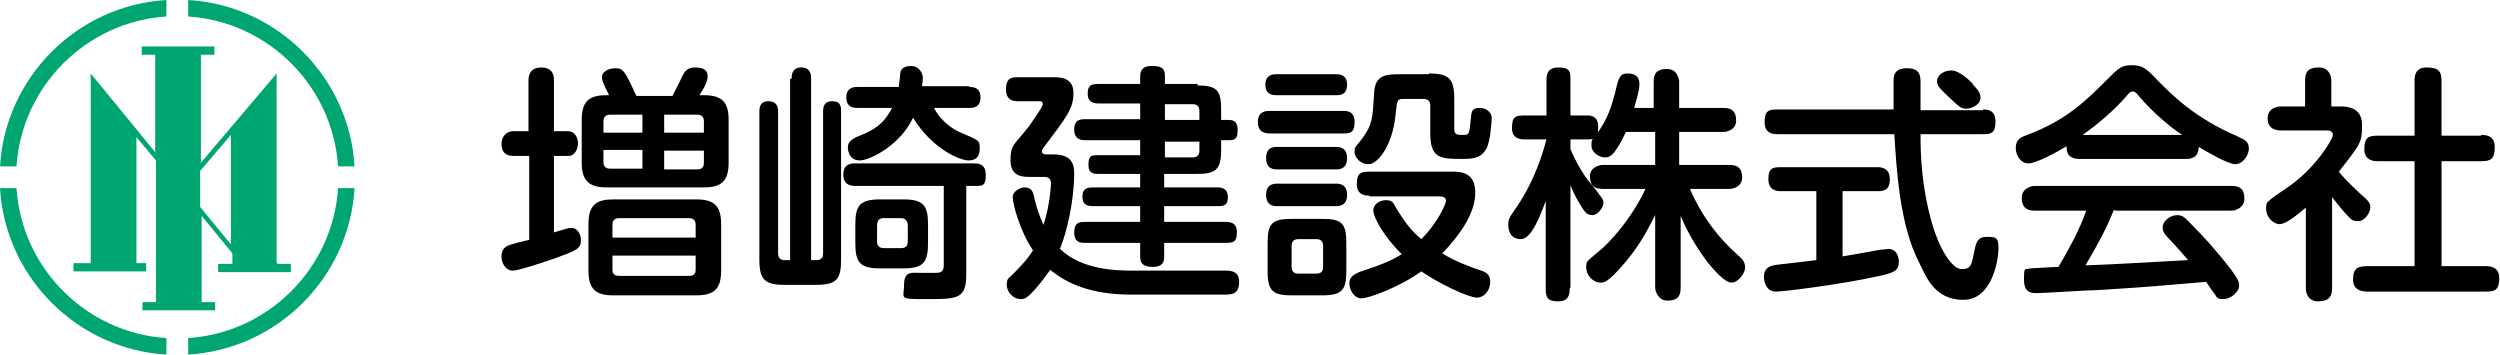 <?xml version="1.0" encoding="UTF-8"?>
<svg id="_レイヤー_2" data-name=" レイヤー 2" xmlns="http://www.w3.org/2000/svg" version="1.1" viewBox="0 0 333.5 47.3">
  <defs>
    <style>
      .cls-1 {
        fill: #000;
      }

      .cls-1, .cls-2 {
        stroke-width: 0px;
      }

      .cls-2 {
        fill: #00a672;
      }
    </style>
  </defs>
  <g id="_レイヤー_1-2" data-name=" レイヤー 1-2">
    <g>
      <path class="cls-1" d="M70.5,20.8h-2c-1.3,0-1.6-.8-1.6-1.6s.5-1.7,1.6-1.7h2v-6.7c0-.4,0-1.8,1.7-1.8s1.7,1.3,1.7,1.8v6.7h1.8c1.1,0,1.4,1,1.4,1.6s-.3,1.7-1.3,1.7h-1.9v10.2c1.7-.5,1.9-.6,2.3-.6,1,0,1.3,1.1,1.3,1.6,0,1.2-.6,1.4-3.3,2.4-1.2.4-4.9,1.7-5.8,1.7s-1.5-.9-1.5-1.9.6-1.3.8-1.4c.3-.2,2.4-.7,2.9-.8v-11.2h0ZM81.3,12.8c-.9-1.8-1-2.1-1-2.5,0-.8,1-1.2,1.8-1.2,1.1,0,1.3.5,2.8,3.7h4.8c.4-.8,1-1.9,1.2-2.4.4-.8.7-1.4,1.8-1.4s1.7.3,1.7,1.2-.8,2-1.1,2.5h.6c2.4,0,3.3.9,3.3,3.3v5.7c0,2.4-.9,3.3-3.3,3.3h-13c-2.3,0-3.3-.9-3.3-3.3v-5.7c0-2.5,1-3.3,3.3-3.3h.5,0ZM96.2,36.1c0,2.4-.9,3.3-3.3,3.3h-11.1c-2.3,0-3.3-.8-3.3-3.3v-6.2c0-2.6,1.1-3.3,3.3-3.3h11.1c2.3,0,3.3.8,3.3,3.3v6.2ZM85.7,17.7v-2.4h-4.3c-.6,0-.9.3-.9.9v1.5h5.2ZM85.7,20h-5.2v1.6c0,.6.3.9.9.9h4.3v-2.6ZM92.8,31.7v-1.7c0-.5-.2-.9-.9-.9h-9.3c-.7,0-.9.4-.9.9v1.7h11.1,0ZM92.8,34.1h-11.1v1.8c0,.6.2.9.9.9h9.3c.7,0,.9-.3.9-.9v-1.8h0ZM88.6,17.7h5.3v-1.5c0-.6-.3-.9-.9-.9h-4.4v2.4h0ZM88.6,20v2.6h4.4c.8,0,.9-.5.9-.9v-1.6h-5.3,0Z"/>
      <path class="cls-1" d="M105.6,10.5c0-.4,0-1.5,1.3-1.5s1.3,1.1,1.3,1.5v24.2h.7c.6,0,.9-.3.9-.9V14.9c0-.4,0-1.4,1.2-1.4s1.2.8,1.2,1.4v19.7c0,2.7-.6,3.4-3.4,3.4h-4.1c-2.7,0-3.4-.7-3.4-3.4V14.9c0-.4,0-1.4,1.2-1.4s1.3.9,1.3,1.4v18.9c0,.7.4.9.9.9h.7V10.5h0ZM128.9,36.5c0,3.3-1,3.4-5.1,3.4s-3.2,0-3.2-1.9,1.1-1.6,2.1-1.6,1.8,0,2.1,0c.8,0,1.1-.2,1.1-1.1v-10.5h-11.8c-.4,0-1.6,0-1.6-1.5s1.1-1.5,1.6-1.5h15.9c.4,0,1.5,0,1.5,1.5s-.4,1.5-1.4,1.5h-1.2v11.6h0ZM129.3,11.6c.4,0,1.5,0,1.5,1.4s-1.1,1.4-1.5,1.4h-4.7c1,2,3,3.1,3.6,3.3,2.3,1,2.5,1,2.5,2s-.3,1.7-1.5,1.7-4.9-1.6-7.4-5.7c-1.7,3.7-5.8,5.7-7.1,5.7s-1.6-1.1-1.6-1.8.7-1.1,1.1-1.3c2.3-.9,3.6-1.6,4.8-3.9h-4.6c-.4,0-1.5,0-1.5-1.4s1.1-1.4,1.5-1.4h5.5c0-.3.2-1.5.2-1.8,0-.3.2-1,1.4-1s1.6,1.1,1.6,1.5,0,.5-.1,1.2h6.3ZM123.8,32.4c0,2.6-.6,3.4-3.3,3.4h-3.1c-2.7,0-3.3-.8-3.3-3.4v-2.4c0-2.5.5-3.4,3.3-3.4h3.1c2.7,0,3.3.8,3.3,3.4v2.4ZM121.1,30.1c0-.6-.3-1-.9-1h-2.3c-.6,0-.9.3-.9,1v2.1c0,.6.3.9.9.9h2.3c.8,0,.9-.5.9-.9,0,0,0-2.1,0-2.1Z"/>
      <path class="cls-1" d="M163.6,36.1c1.4,0,1.7.7,1.7,1.5,0,1.5-.8,1.7-1.8,1.7h-12.6c-5.4,0-8.6-1.5-10.8-3.3-.4.5-1,1.5-2.4,3-.6.6-.9.9-1.5.9-1.1,0-1.9-1-1.9-1.9s.3-.9.7-1.3c1.9-1.9,2.2-2.4,2.8-3.3-1.8-2.7-2.7-6.2-2.7-7.1s1.2-1.3,1.5-1.3c1.1,0,1.2.6,1.4,1.5.3,1.3.7,2.4,1.2,3.5.9-2.7,1-5.5,1-5.5,0-.9-.6-.9-1-.9h-1.8c-.9,0-2.6,0-2.6-2.2s.5-2,2.5-4.6c.4-.6,1.8-2.5,1.8-2.9s-.2-.4-.6-.4h-2.7c-.5,0-1.6,0-1.6-1.6s.9-1.6,1.6-1.6h4.6c1,0,2.8,0,2.8,2.1s-.9,3.2-4,7.3c-.1.1-.2.3-.2.5,0,.4.4.4.7.4h.8c2.5,0,2.8,1.3,2.8,2.6,0,1.9-.4,6.2-1.9,10,3,2.9,7.8,2.9,9.9,2.9h12.1,0ZM159.7,11.4c2.6,0,3.2.6,3.2,3.2v1.4h1c.5,0,1.2.1,1.2,1.3s-.3,1.4-1.2,1.4h-1v1.3c0,2.6-.7,3.2-3.2,3.2h-4.4v1.8h7.1c.7,0,1.4.2,1.4,1.3s-.5,1.2-1.4,1.2h-7.1v2.1h8.2c.8,0,1.5.2,1.5,1.4s-.4,1.4-1.5,1.4h-8.2v1.9c0,1-.6,1.3-1.5,1.3s-1.7-.2-1.7-1.3v-1.9h-7.3c-.6,0-1.5,0-1.5-1.4s.8-1.4,1.5-1.4h7.3v-2.1h-6.3c-1,0-1.4-.4-1.4-1.2s.2-1.3,1.4-1.3h6.3v-1.8h-5.6c-.5,0-1.3,0-1.3-1.2s.3-1.3,1.3-1.3h5.6v-2h-7.3c-.4,0-1.5,0-1.5-1.4s.9-1.4,1.5-1.4h7.3v-2.1h-5.6c-.6,0-1.4-.2-1.4-1.2s.2-1.4,1.4-1.4h5.6v-1c0-.5.1-1.4,1.5-1.4s1.8.3,1.8,1.4v1h4.4ZM155.4,13.8v2.2h4.6v-1.2c0-.6-.3-.9-.9-.9h-3.7ZM155.4,18.8v2.2h3.7c.7,0,.9-.4.9-.9v-1.2h-4.6,0Z"/>
      <path class="cls-1" d="M179.2,14.8c.5,0,1.5,0,1.5,1.5s-.7,1.5-1.5,1.5h-9.8c-.4,0-1.6,0-1.6-1.5s1.1-1.5,1.6-1.5h9.8ZM178.2,9.9c.4,0,1.5,0,1.5,1.4s-1,1.4-1.5,1.4h-7.9c-.4,0-1.5,0-1.5-1.4s1.1-1.4,1.5-1.4h7.9ZM178.2,19.6c.4,0,1.5,0,1.5,1.5s-1.1,1.5-1.5,1.5h-7.8c-.4,0-1.5,0-1.5-1.5s1-1.5,1.5-1.5h7.8ZM178.2,24.5c.4,0,1.5,0,1.5,1.5s-1.1,1.5-1.6,1.5h-7.7c-.4,0-1.5,0-1.5-1.5s1.1-1.5,1.5-1.5h7.8,0ZM179.6,36.2c0,2.5-.6,3.2-3.2,3.2h-4.1c-2.5,0-3.2-.6-3.2-3.2v-3.8c0-2.6.6-3.2,3.2-3.2h4.1c2.6,0,3.2.6,3.2,3.2v3.8ZM176.5,32.8c0-.5-.2-.9-.9-.9h-2.4c-.6,0-.9.3-.9.9v2.8c0,.6.3.9.9.9h2.4c.8,0,.9-.5.9-.9v-2.8ZM182.7,26.1c-.4,0-1.7,0-1.7-1.5s.5-1.7,1.7-1.7h10.9c1.2,0,3.2,0,3.2,2.8s-2.1,5.7-4.4,8.1c.8.5,2.2,1.3,5.2,2.3.6.2,1.2.5,1.2,1.5s-.7,2.1-1.8,2.1-5.1-1.9-7.4-3.5c-2.9,2.1-7,3.6-8,3.6s-1.6-1.2-1.6-2,.6-1.2,1.3-1.5c3.3-1.1,4.2-1.5,5.7-2.4-2.3-2.2-3.8-4.9-3.8-5.8s.9-1.4,1.7-1.4,1,.4,1.2.8c1.7,2.9,2.7,3.7,3.5,4.4,2.3-2.3,3.3-4.8,3.3-5.1,0-.6-.7-.6-.9-.6h-9.3ZM190.6,9.8c2.7,0,3.4.7,3.4,3.4v4c0,.8.4.8,1.2.8s.8-.1,1-2.1c.1-1,.1-1.5,1.2-1.5s1.6.8,1.6,1.3-.2,3.2-.7,4.1c-.6,1.1-1.4,1.4-3.1,1.4-3,0-4.4,0-4.4-3.4v-3.7c0-.5-.2-.9-.9-.9h-2.5c-1,0-1,0-1.2,1.8-.1,1.1-.4,3.7-1.9,5.7-.8,1-1.3,1.2-1.8,1.2-1,0-1.8-.9-1.8-1.6s0-.5,1-1.8c1.4-1.9,1.4-2.7,1.6-6,.1-2.5,1.5-2.6,3.6-2.6h3.7Z"/>
      <path class="cls-1" d="M209.4,38.5c0,.7-.1,1.7-1.5,1.7s-1.7-.4-1.7-1.7v-11.7c-.7,1.9-1.9,5.1-3.3,5.1s-1.7-1.1-1.7-2,.5-1.3,1.4-2.7c1.3-2,2.7-4.8,3.7-8.6h-2.9c-.4,0-1.7,0-1.7-1.5s.4-1.7,1.7-1.7h2.9v-4.7c0-.7.1-1.7,1.6-1.7s1.6.5,1.6,1.7v4.7h2.2c.4,0,1.5,0,1.5,1.5s-.4,1.7-1.5,1.7h-2.2v1.3c1.2,2.8,2.5,4.4,2.8,4.7,1.5,1.9,1.6,2,1.6,2.5s-.7,1.6-1.5,1.6-1.1-.6-1.6-1.4c-.7-1.1-1.1-2.1-1.3-2.6v13.6h0ZM225.4,25.1c1.6,3.8,4,6.8,6.4,8.9.7.6,1,1,1,1.7s-.9,2-1.8,2-2.3-1.6-3.2-2.7c-2.1-2.8-3.1-5-3.6-6.2v9.6c0,1.3-.6,1.7-1.8,1.7s-1.6-1.3-1.6-1.7v-9.7c-.6,1.1-1.7,3.6-4,6.3-2.3,2.7-2.8,2.7-3.3,2.7-1,0-1.9-1-1.9-2s0-.7,2.3-2.7c1.6-1.5,4.1-4.5,5.6-7.8h-5.7c-1.2,0-1.7-.5-1.7-1.7s1.3-1.5,1.7-1.5h7v-4.4h-3.9c-.3.6-.7,1.5-1.4,2.5-.5.7-.9.9-1.4.9-.7,0-1.8-.6-1.8-1.6s.1-.6.6-1.4c1.6-2.1,2.1-3.9,2.6-5.8.4-1.8.6-2.4,1.6-2.4s1.6.4,1.6,1.4-.5,2.4-.7,3.2h2.6v-3.5c0-1.2.5-1.7,1.8-1.7s1.6,1.3,1.6,1.7v3.5h5.9c1.2,0,1.7.5,1.7,1.7s-1.2,1.5-1.7,1.5h-5.9v4.4h6.7c1.2,0,1.7.5,1.7,1.7s-1.2,1.5-1.7,1.5h-5.5,0Z"/>
      <path class="cls-1" d="M242.2,25.5h-4.6c-.6,0-1.7-.1-1.7-1.6s.6-1.6,1.7-1.6h12.8c.6,0,1.7.1,1.7,1.6s-.8,1.6-1.7,1.6h-4.6v8.7c1.9-.3,2.2-.4,5.1-.9.5,0,.9-.1,1-.1,1.2,0,1.4,1.2,1.4,1.7,0,1.3-.7,1.5-3,2-5.1,1.1-12.4,2-13.4,2-1.5,0-1.6-1.8-1.6-1.9,0-1.5,1.1-1.6,1.9-1.7,2.7-.3,4.2-.5,5.1-.6v-9.2h0ZM264.5,14.6c.5,0,1.7,0,1.7,1.6s-.6,1.7-1.7,1.7h-8.3c0,2.7.1,6.8,1.5,11.8.9,3.2,2.6,6.2,4,6.2s1.3-.8,1.7-2.5c.2-1,.4-1.8,1.6-1.8s1.6,0,1.6,1.5-.8,6.9-4.7,6.9-5-3.2-5.9-5c-2.6-5-3-12.5-3.3-17.1h-15.6c-.6,0-1.7-.1-1.7-1.6s.5-1.7,1.7-1.7h15.5c0-.6,0-3.2,0-3.6,0-.8,0-1.9,1.8-1.9s1.8,1.1,1.8,2v.6c0,.5,0,2.5,0,3h8.4ZM263.1,11.2c.7.7,1.1,1.2,1.1,1.8,0,1-1.2,1.5-1.9,1.5s-.9-.2-2.7-1.9c-.9-.9-1.2-1.2-1.2-1.8s.7-1.4,1.9-1.4,2.7,1.6,3,1.9h0Z"/>
      <path class="cls-1" d="M277.4,21.2c-.9,0-1.8-.3-1.7-1.7-1.3.8-4.1,2.3-5.1,2.3s-1.7-1-1.7-2.1.7-1.4,1.5-1.7c5.2-1.9,8-4.7,10.6-7.3,1.7-1.7,2-2,3.4-2s1.9.4,3.4,2c2,2,4.9,5,10.7,7.5.9.4,1.5.7,1.5,1.6s-.8,2.1-1.8,2.1-3.7-1.6-4.9-2.3c0,1.5-1.1,1.6-1.7,1.6h-14.3ZM282,28c-1,2.4-1.9,4.2-3.8,7.4,5.2-.2,6-.3,13.7-.7-.9-1-.9-1.1-2.7-3-.6-.6-.7-1-.7-1.4,0-.8,1-1.6,1.9-1.6s1.1.4,2.2,1.5c1,1,2.8,2.9,4.9,5.6.9,1.2,1.2,1.7,1.2,2.3,0,.9-1.2,1.8-2.1,1.8s-.9-.3-1.1-.6c-.2-.2-1-1.4-1.2-1.7-5.9.5-8,.7-14.5,1.1-1.2,0-7.2.4-8,.4s-1.8,0-1.8-1.8.1-1.3.9-1.5c.3,0,3.1-.2,3.7-.2,1.4-2.4,2.8-4.9,3.7-7.5h-6.9c-1,0-1.7-.4-1.7-1.7s1.3-1.6,1.7-1.6h26.3c1.1,0,1.7.4,1.7,1.7s-1.3,1.6-1.7,1.6h-15.5,0ZM291.1,18c-1.8-1.2-4-3.1-5.7-5.1-.4-.5-.6-.7-.9-.7s-.5.2-.9.7c-1.4,1.6-3.6,3.6-5.8,5.1h13.3Z"/>
      <path class="cls-1" d="M312.2,14.2c1.1,0,2.9.2,2.9,2.5s-.2,2.5-3.1,6.2c.2.3,1.2,1.4,2.7,2.8,1.4,1.2,1.5,1.4,1.5,2s-.7,1.8-1.6,1.8-1-.3-1.5-.8c-.7-.7-1.5-1.8-2-2.4v12.2c0,1.3-.7,1.7-1.9,1.7s-1.6-1-1.6-1.7v-10.8c-1.1.9-2.6,2.2-3.5,2.2s-1.8-1-1.8-2,.2-.9.5-1.2c.1-.2,2.1-1.5,2.5-1.8,3.6-2.5,5.9-6.3,5.9-6.9s-.6-.6-1-.6h-5.9c-.7,0-1.8-.2-1.8-1.6s1.3-1.6,1.8-1.6h3.2v-3.5c0-1.3.6-1.7,1.9-1.7s1.6,1.2,1.6,1.7v3.5h1.1,0ZM331,18c.5,0,1.8,0,1.8,1.6s-.5,1.9-1.8,1.9h-5.3v14h5.9c.4,0,1.8,0,1.8,1.6s-.6,1.8-1.8,1.8h-15.7c-.5,0-2,0-2-1.6s.7-1.8,2-1.8h6.2v-14h-4.9c-.4,0-1.8,0-1.8-1.6s.6-1.8,1.8-1.8h4.9v-7.3c0-.7.1-1.8,1.6-1.8s2,.4,2,1.8v7.3h5.3,0Z"/>
    </g>
    <g>
      <g>
        <path class="cls-2" d="M25.1,2.2c10.7.7,19.3,9.3,20,20h2.2C46.6,10.3,37,.7,25.1,0v2.2Z"/>
        <path class="cls-2" d="M2.2,22.2C2.9,11.5,11.5,2.9,22.2,2.2V0C10.3.7.7,10.3,0,22.2h2.2Z"/>
        <path class="cls-2" d="M45.1,25.1c-.7,10.7-9.3,19.3-20,20v2.2c11.9-.7,21.5-10.3,22.2-22.2h-2.2Z"/>
        <path class="cls-2" d="M22.2,45.1c-10.7-.7-19.3-9.3-20-20H0c.7,11.9,10.3,21.5,22.2,22.2v-2.2Z"/>
      </g>
      <path class="cls-2" d="M36.9,35.1V9.8l-5,5.9-5.1,6V7.3h1.8v-1.1h-9.7v1.1h1.8v13l-8.6-10.5v25.3h-2.3v1.1h9.7v-1.1h-1.3v-16.8l2.6,3.1v18.9h-1.8v1.1h9.7v-1.1h-1.8v-11.5l4.1,5v1.4h-1.9v1.1h9.7v-1.1h-1.7,0ZM26.7,27.6v-4.8l4.1-4.8v14.6l-4.1-5h0Z"/>
    </g>
  </g>
</svg>